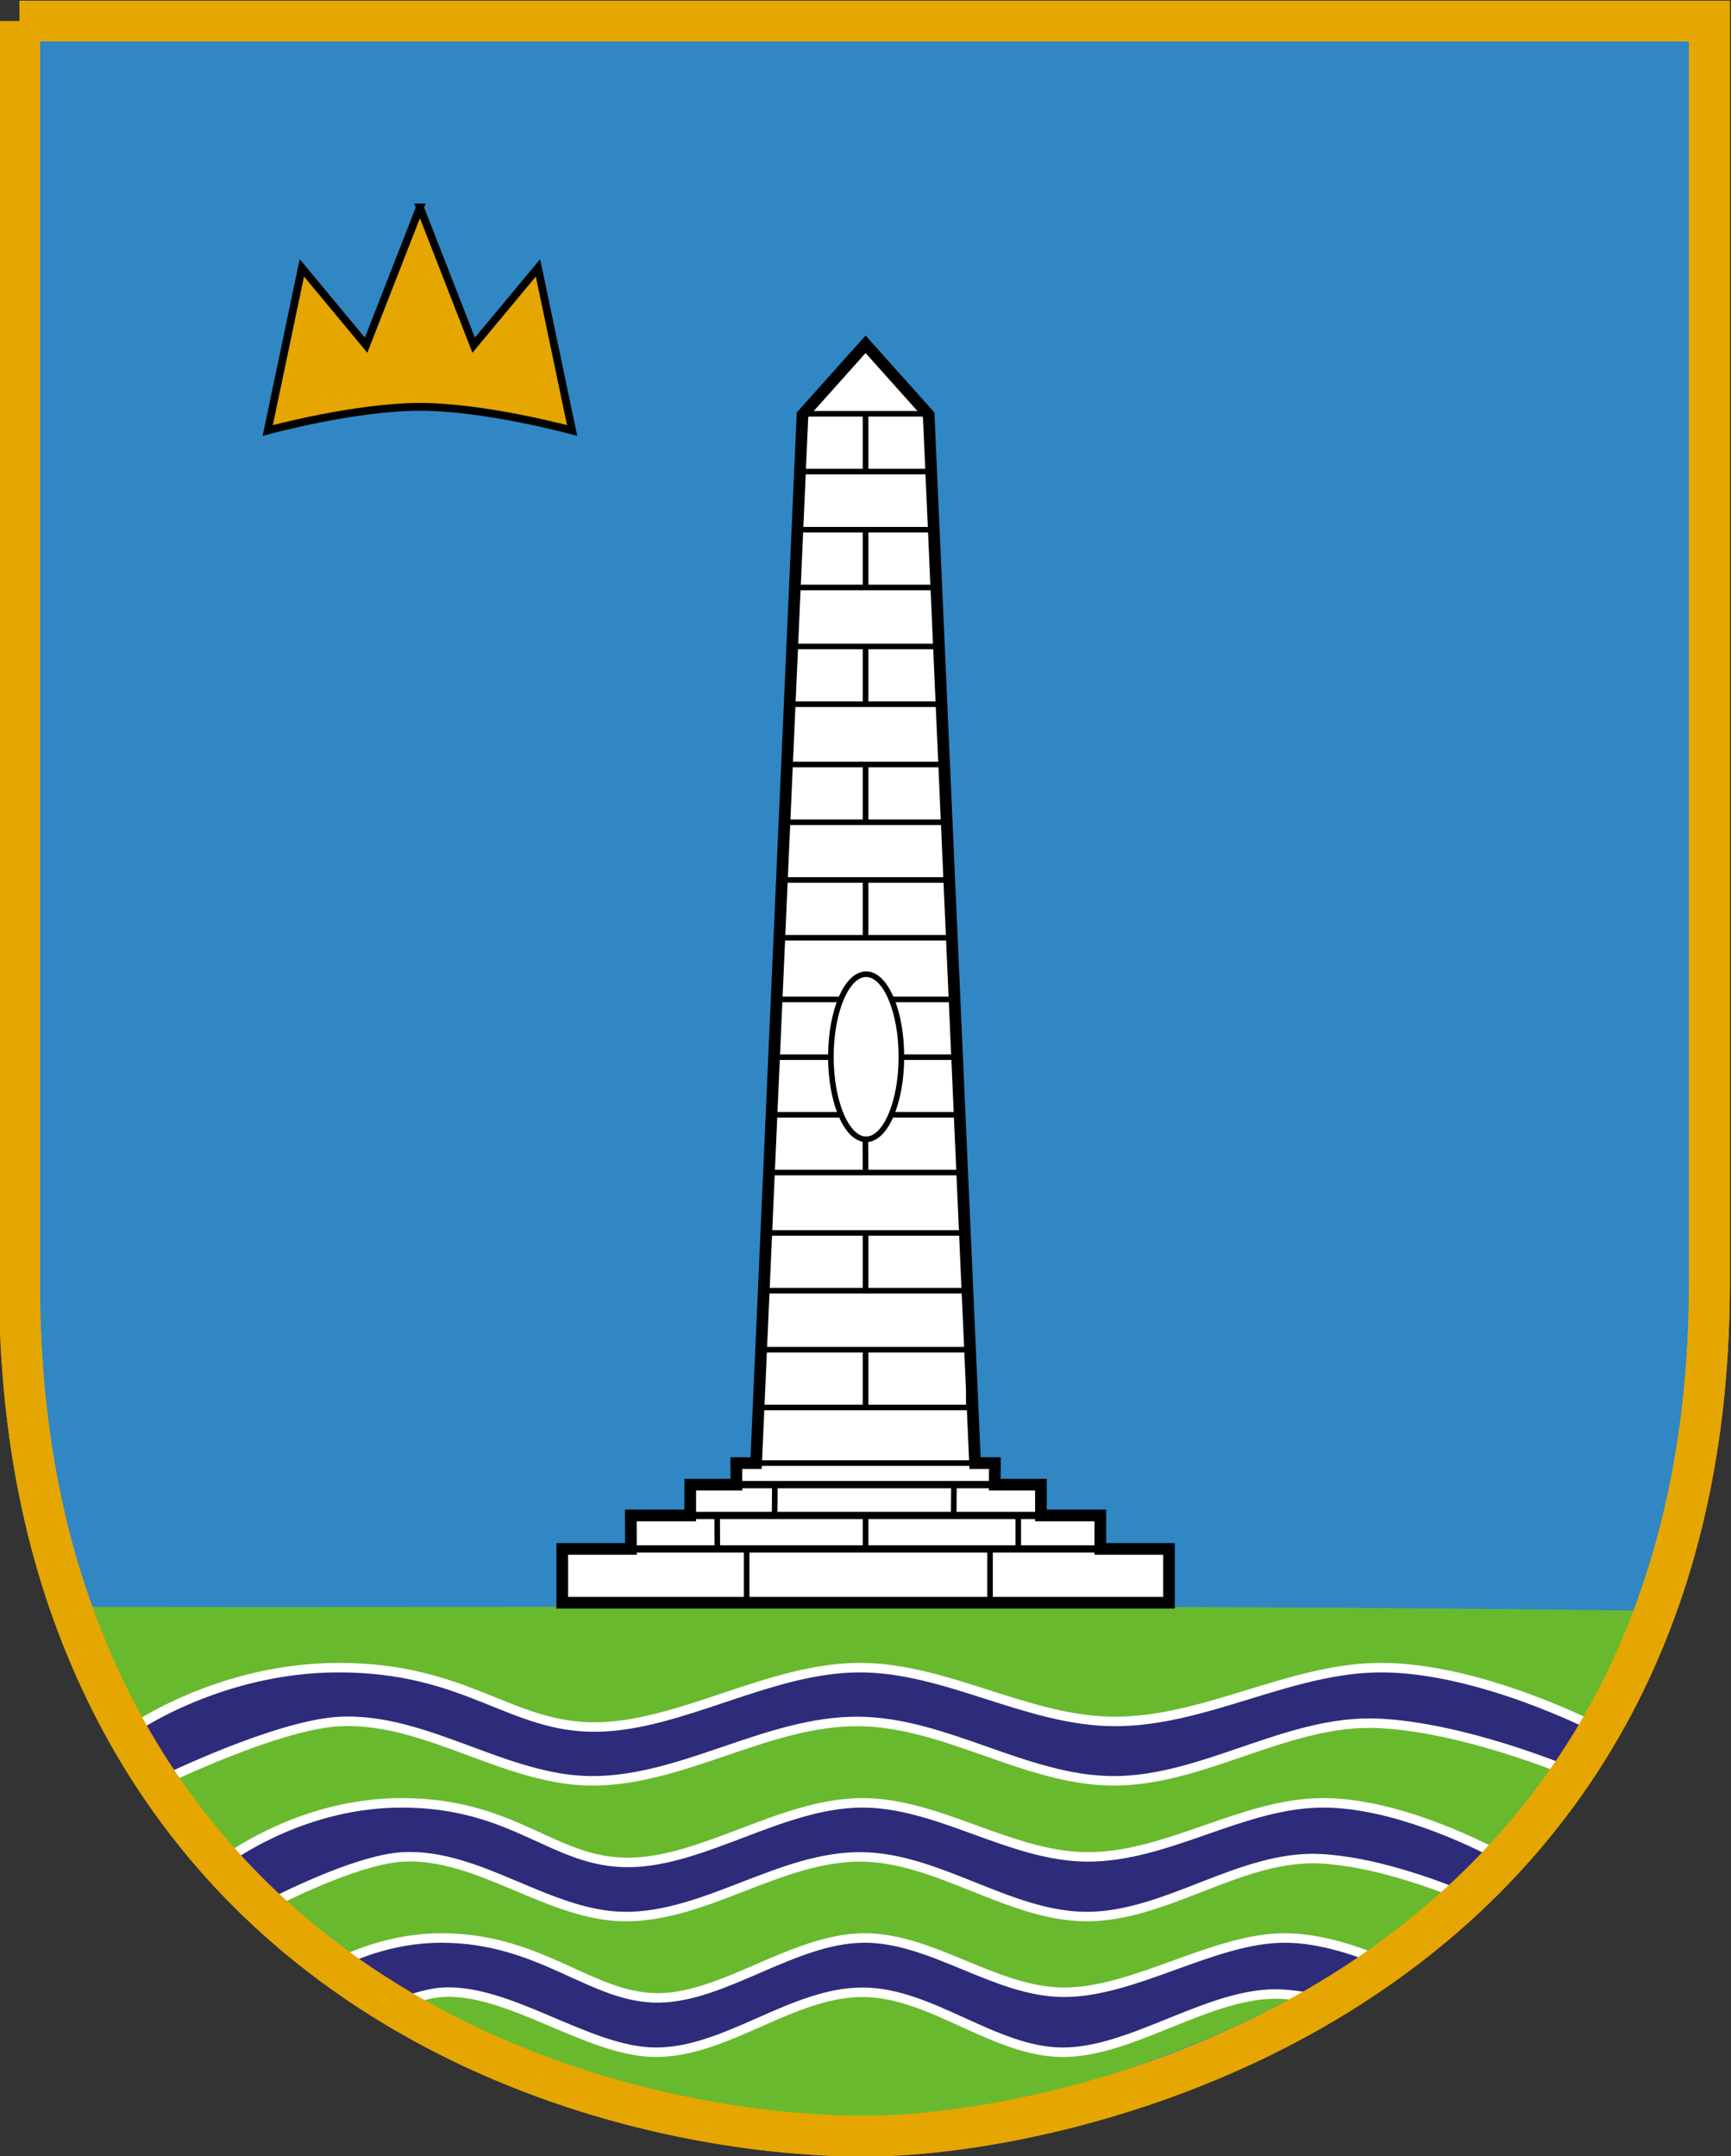 <?xml version="1.0" encoding="UTF-8" standalone="no"?>
<!-- Created with Inkscape (http://www.inkscape.org/) -->

<svg
   xmlns:dc="http://purl.org/dc/elements/1.1/"
   xmlns:cc="http://creativecommons.org/ns#"
   xmlns:rdf="http://www.w3.org/1999/02/22-rdf-syntax-ns#"
   xmlns:svg="http://www.w3.org/2000/svg"
   xmlns="http://www.w3.org/2000/svg"
   xmlns:sodipodi="http://sodipodi.sourceforge.net/DTD/sodipodi-0.dtd"
   xmlns:inkscape="http://www.inkscape.org/namespaces/inkscape"
   width="554.313"
   height="690.514"
   id="svg3948"
   version="1.1"
   inkscape:version="0.47 r22583"
   sodipodi:docname="Neues Dokument 4">
  <rect width="100%" height="100%" fill="#333333" stroke="none"/>
  <defs
     id="defs3950">
    <inkscape:perspective
       sodipodi:type="inkscape:persp3d"
       inkscape:vp_x="0 : 526.18109 : 1"
       inkscape:vp_y="0 : 1000 : 0"
       inkscape:vp_z="744.09448 : 526.18109 : 1"
       inkscape:persp3d-origin="372.04724 : 350.78739 : 1"
       id="perspective3956" />
    <inkscape:perspective
       id="perspective3904"
       inkscape:persp3d-origin="0.5 : 0.33333333 : 1"
       inkscape:vp_z="1 : 0.5 : 1"
       inkscape:vp_y="0 : 1000 : 0"
       inkscape:vp_x="0 : 0.5 : 1"
       sodipodi:type="inkscape:persp3d" />
  </defs>
  <sodipodi:namedview
     id="base"
     pagecolor="#ffffff"
     bordercolor="#666666"
     borderopacity="1.0"
     inkscape:pageopacity="0.0"
     inkscape:pageshadow="2"
     inkscape:zoom="0.7741662"
     inkscape:cx="277.15671"
     inkscape:cy="345.25708"
     inkscape:document-units="px"
     inkscape:current-layer="layer1"
     showgrid="false"
     inkscape:window-width="1280"
     inkscape:window-height="1005"
     inkscape:window-x="-4"
     inkscape:window-y="-4"
     inkscape:window-maximized="1" />
  <g
     inkscape:label="Ebene 1"
     inkscape:groupmode="layer"
     id="layer1"
     transform="translate(-18.558,-267.84)">
    <g
       id="g3855"
       transform="matrix(0.779,0,0,0.779,-1767.933,1657.239)">
      <path
         sodipodi:nodetypes="ccszcccc"
         id="path3814"
         d="m 2301.345,-1774.882 0,518.906 c 0,52.236 8.066,97.026 21.869,135.359 62.845,174.531 235.197,215.195 325.443,215.203 90.247,0.008 347.344,-60.497 347.344,-350.562 l 0,-518.906 -347.344,0 -347.312,0 z"
         style="fill:#3087c4;fill-opacity:1;stroke:#e5a601;stroke-width:16.8;stroke-linecap:butt;stroke-linejoin:miter;stroke-miterlimit:4;stroke-opacity:1;stroke-dasharray:none" />
      <path
         sodipodi:nodetypes="cccczcccc"
         id="path3823"
         d="m 2465.934,-1698.281 -22.125,56.625 -26.406,-31.812 -14.031,66.875 c 0,0 35.526,-9.719 62.562,-9.719 27.037,0 62.563,9.719 62.563,9.719 l -14.031,-66.875 -26.438,31.812 -22.094,-56.625 z"
         style="fill:#e5a601;fill-opacity:1;stroke:#000000;stroke-width:3.2;stroke-linecap:butt;stroke-linejoin:miter;stroke-miterlimit:4;stroke-opacity:1;stroke-dasharray:none" />
      <path
         sodipodi:nodetypes="cccccccc"
         id="path3832"
         d="m 2609.25,-1123.107 c -92.823,0.051 -185.264,0.296 -278.087,0.125 19.797,60.644 62.941,113.094 114.861,148.967 52.308,35.209 114.489,52.985 176.91,60.091 61.356,5.21 117.744,-10.524 173.742,-34.596 55.633,-25.136 109.905,-65.218 142.231,-117.275 10.225,-18.054 19.785,-35.695 25.846,-55.656 -119.066,-1.568 -236.429,-1.733 -355.503,-1.656 z"
         style="color:#000000;fill:#69b92f;fill-opacity:1;fill-rule:nonzero;stroke:none;stroke-width:10;marker:none;visibility:visible;display:inline;overflow:visible;enable-background:accumulate" />
      <path
         sodipodi:nodetypes="csssssccssssscc"
         id="path3797"
         d="m 2347.838,-1072.828 c 0,0 35.785,-25.169 84.661,-25.169 53.043,0 70.529,24.816 106.017,24.407 34.478,-0.398 70.784,-24.112 107.542,-24.407 35.85,-0.287 69.403,21.968 105.254,22.119 37.345,0.157 72.485,-22.149 109.831,-22.119 41.181,0.033 89.237,25.169 89.237,25.169 l -12.966,17.161 c 0,0 -42.57,-17.936 -77.797,-19.449 -37.167,-1.58 -71.869,23.941 -109.068,23.644 -35.767,-0.286 -68.724,-24.214 -104.492,-24.407 -37.503,-0.202 -72.328,24.671 -109.831,24.407 -35.272,-0.248 -67.728,-25.976 -102.966,-24.407 -25.701,1.145 -73.22,24.407 -73.22,24.407 l -12.203,-21.356 z"
         style="fill:#2f2b7b;fill-opacity:1;stroke:#ffffff;stroke-width:3.9;stroke-linecap:butt;stroke-linejoin:miter;stroke-miterlimit:4;stroke-opacity:1;stroke-dasharray:none" />
      <g
         transform="translate(2125.915,-1931.669)"
         id="g3759">
        <path
           style="fill:#ffffff;stroke:#000000;stroke-width:4.8;stroke-linecap:butt;stroke-linejoin:miter;stroke-miterlimit:4;stroke-opacity:1;stroke-dasharray:none"
           d="m 523.219,289.643 -25.938,29 -19.062,430.938 -8.156,0 0.062,8.844 -18.969,0 -0.031,12.688 -24.406,0 0.031,13.75 -28.219,0 0,22.125 124.688,0 124.719,0 0,-22.125 -28.219,0 0,-13.75 -24.406,0 -0.031,-12.688 -18.969,0 0.062,-8.844 -8.156,0 -19.062,-430.938 -25.938,-29 z"
           id="path2839" />
        <path
           style="fill:none;stroke:#000000;stroke-width:2.296;stroke-linecap:round;stroke-linejoin:miter;stroke-miterlimit:4;stroke-opacity:1;stroke-dasharray:none;stroke-dashoffset:0"
           d="m 497.688,318.206 -0.406,0.438 -1.031,23.312 53.938,0 -1.031,-23.312 -0.406,-0.438 -51.062,0 z"
           id="rect3616" />
        <path
           style="fill:none;stroke:#000000;stroke-width:2.296;stroke-linecap:round;stroke-linejoin:miter;stroke-miterlimit:4;stroke-opacity:1;stroke-dasharray:none;stroke-dashoffset:0"
           d="m 495.188,365.862 -1.031,23.75 58.125,0 -1.031,-23.75 -56.062,0 z"
           id="rect3618" />
        <path
           style="fill:none;stroke:#000000;stroke-width:2.296;stroke-linecap:round;stroke-linejoin:miter;stroke-miterlimit:4;stroke-opacity:1;stroke-dasharray:none;stroke-dashoffset:0"
           d="m 493.062,413.862 -1.031,23.75 62.375,0 -1.031,-23.75 -60.312,0 z"
           id="rect3623" />
        <path
           style="fill:none;stroke:#000000;stroke-width:2.296;stroke-linecap:round;stroke-linejoin:miter;stroke-miterlimit:4;stroke-opacity:1;stroke-dasharray:none;stroke-dashoffset:0"
           d="m 490.938,462.393 -1.062,23.75 66.688,0 -1.062,-23.75 -64.562,0 z"
           id="rect3625" />
        <path
           style="fill:none;stroke:#000000;stroke-width:2.296;stroke-linecap:round;stroke-linejoin:miter;stroke-miterlimit:4;stroke-opacity:1;stroke-dasharray:none;stroke-dashoffset:0"
           d="m 488.812,509.862 -1.031,23.75 70.875,0 -1.031,-23.75 -68.812,0 z"
           id="rect3627" />
        <path
           style="fill:none;stroke:#000000;stroke-width:2.296;stroke-linecap:round;stroke-linejoin:miter;stroke-miterlimit:4;stroke-opacity:1;stroke-dasharray:none;stroke-dashoffset:0"
           d="m 486.656,558.956 -1.062,23.75 75.25,0 -1.062,-23.75 -73.125,0 z"
           id="rect3629" />
        <path
           style="fill:none;stroke:#000000;stroke-width:2.296;stroke-linecap:round;stroke-linejoin:miter;stroke-miterlimit:4;stroke-opacity:1;stroke-dasharray:none;stroke-dashoffset:0"
           d="m 484.562,606.393 -1.062,23.75 79.438,0 -1.062,-23.75 -77.312,0 z"
           id="rect3631" />
        <path
           style="fill:none;stroke:#000000;stroke-width:2.296;stroke-linecap:round;stroke-linejoin:miter;stroke-miterlimit:4;stroke-opacity:1;stroke-dasharray:none;stroke-dashoffset:0"
           d="m 482.406,654.956 -1.062,23.75 83.75,0 -1.062,-23.75 -81.625,0 z"
           id="rect3633" />
        <path
           style="fill:none;stroke:#000000;stroke-width:2.296;stroke-linecap:round;stroke-linejoin:miter;stroke-miterlimit:4;stroke-opacity:1;stroke-dasharray:none;stroke-dashoffset:0"
           d="m 480.281,702.956 -1.062,23.75 86.438,0 0,-23.75 -85.375,0 z"
           id="rect3635" />
        <path
           style="fill:none;stroke:#000000;stroke-width:3;stroke-linecap:butt;stroke-linejoin:miter;stroke-miterlimit:4;stroke-opacity:1;stroke-dasharray:none"
           d="m 417.585,784.86 210.699,0"
           id="path3667" />
        <path
           style="fill:none;stroke:#000000;stroke-width:3;stroke-linecap:butt;stroke-linejoin:miter;stroke-miterlimit:4;stroke-opacity:1;stroke-dasharray:none"
           d="m 438.922,771.112 168.594,0"
           id="path3665" />
        <path
           style="fill:none;stroke:#000000;stroke-width:3;stroke-linecap:butt;stroke-linejoin:miter;stroke-miterlimit:4;stroke-opacity:1;stroke-dasharray:none"
           d="m 470.021,758.434 107.724,0 0,0"
           id="path3663" />
        <path
           style="fill:none;stroke:#000000;stroke-width:2.3;stroke-linecap:butt;stroke-linejoin:miter;stroke-miterlimit:4;stroke-opacity:1;stroke-dasharray:none"
           d="m 523.219,318.206 0,23.75"
           id="path3669" />
        <path
           style="fill:none;stroke:#000000;stroke-width:2.3;stroke-linecap:butt;stroke-linejoin:miter;stroke-miterlimit:4;stroke-opacity:1;stroke-dasharray:none"
           d="m 523.219,365.862 0,23.75"
           id="path3671" />
        <path
           style="fill:none;stroke:#000000;stroke-width:2.3;stroke-linecap:butt;stroke-linejoin:miter;stroke-miterlimit:4;stroke-opacity:1;stroke-dasharray:none"
           d="m 523.219,413.862 0,23.75"
           id="path3673" />
        <path
           style="fill:none;stroke:#000000;stroke-width:2.3;stroke-linecap:butt;stroke-linejoin:miter;stroke-miterlimit:4;stroke-opacity:1;stroke-dasharray:none"
           d="m 523.219,462.393 0,23.75"
           id="path3675" />
        <path
           style="fill:none;stroke:#000000;stroke-width:2.3;stroke-linecap:butt;stroke-linejoin:miter;stroke-miterlimit:4;stroke-opacity:1;stroke-dasharray:none"
           d="m 523.219,509.862 0,23.75"
           id="path3677" />
        <path
           style="fill:none;stroke:#000000;stroke-width:2.3;stroke-linecap:butt;stroke-linejoin:miter;stroke-miterlimit:4;stroke-opacity:1;stroke-dasharray:none"
           d="m 523.072,606.75 0.147,23.393"
           id="path3679" />
        <path
           style="fill:none;stroke:#000000;stroke-width:2.3;stroke-linecap:butt;stroke-linejoin:miter;stroke-miterlimit:4;stroke-opacity:1;stroke-dasharray:none"
           d="m 523.219,654.956 0,23.75"
           id="path3681" />
        <path
           style="fill:none;stroke:#000000;stroke-width:2.3;stroke-linecap:butt;stroke-linejoin:miter;stroke-miterlimit:4;stroke-opacity:1;stroke-dasharray:none"
           d="m 523.22,702.987 0,24.008"
           id="path3683" />
        <path
           style="fill:none;stroke:#000000;stroke-width:2.3;stroke-linecap:butt;stroke-linejoin:miter;stroke-miterlimit:4;stroke-opacity:1;stroke-dasharray:none"
           d="m 474.141,749.581 98.156,0"
           id="path3685" />
        <path
           sodipodi:type="arc"
           style="fill:#ffffff;stroke:#000000;stroke-width:2.3;stroke-linecap:round;stroke-linejoin:miter;stroke-miterlimit:4;stroke-opacity:1;stroke-dasharray:none;stroke-dashoffset:0"
           id="path3687"
           sodipodi:cx="1099.8306"
           sodipodi:cy="430.93219"
           sodipodi:rx="14.491526"
           sodipodi:ry="33.940678"
           d="m 1114.322,430.932 c 0,18.745 -6.488,33.941 -14.492,33.941 -8.004,0 -14.492,-15.196 -14.492,-33.941 0,-18.745 6.488,-33.941 14.492,-33.941 8.003,0 14.492,15.196 14.492,33.941 z"
           transform="translate(-576.386,151.6)" />
        <path
           style="fill:none;stroke:#000000;stroke-width:1px;stroke-linecap:butt;stroke-linejoin:miter;stroke-opacity:1"
           d="m 446.949,542.489 0,0 z"
           id="path3691" />
        <path
           style="fill:none;stroke:#000000;stroke-width:2.3;stroke-linecap:butt;stroke-linejoin:miter;stroke-miterlimit:4;stroke-opacity:1;stroke-dasharray:none"
           d="m 474.331,632.498 0,22.112"
           id="path3745"
           transform="translate(0,152.362)" />
        <path
           style="fill:none;stroke:#000000;stroke-width:2.3;stroke-linecap:butt;stroke-linejoin:miter;stroke-miterlimit:4;stroke-opacity:1;stroke-dasharray:none"
           d="m 574.374,632.498 0,22.112"
           id="path3747"
           transform="translate(0,152.362)" />
        <path
           style="fill:none;stroke:#000000;stroke-width:2.3;stroke-linecap:butt;stroke-linejoin:miter;stroke-miterlimit:4;stroke-opacity:1;stroke-dasharray:none"
           d="m 523.22,618.745 0,13.753"
           id="path3749"
           transform="translate(0,152.362)" />
        <path
           style="fill:none;stroke:#000000;stroke-width:2.3;stroke-linecap:butt;stroke-linejoin:miter;stroke-miterlimit:4;stroke-opacity:1;stroke-dasharray:none"
           d="m 585.97,618.745 0,13.753"
           id="path3751"
           transform="translate(0,152.362)" />
        <path
           style="fill:none;stroke:#000000;stroke-width:2.3;stroke-linecap:butt;stroke-linejoin:miter;stroke-miterlimit:4;stroke-opacity:1;stroke-dasharray:none"
           d="m 462.196,618.745 0.079,13.753"
           id="path3753"
           transform="translate(0,152.362)"
           sodipodi:nodetypes="cc" />
        <path
           style="fill:none;stroke:#000000;stroke-width:2.3;stroke-linecap:butt;stroke-linejoin:miter;stroke-miterlimit:4;stroke-opacity:1;stroke-dasharray:none"
           d="m 485.926,606.071 -0.112,12.674"
           id="path3755"
           transform="translate(0,152.362)"
           sodipodi:nodetypes="cc" />
        <path
           style="fill:none;stroke:#000000;stroke-width:2.3;stroke-linecap:butt;stroke-linejoin:miter;stroke-miterlimit:4;stroke-opacity:1;stroke-dasharray:none"
           d="m 559.543,606.071 -0.112,12.674"
           id="path3757"
           transform="translate(0,152.362)"
           sodipodi:nodetypes="cc" />
      </g>
      <path
         id="path3799"
         transform="translate(0,152.362)"
         d="m 2458.406,-1194.781 c -39.184,0 -68.571,20.599 -73.75,24.469 l 17.188,18.312 c 13.097,-6.713 40.439,-19.711 57.25,-20.562 31.148,-1.577 59.822,24.282 91,24.531 33.149,0.265 63.944,-24.735 97.094,-24.531 31.616,0.194 60.729,24.244 92.344,24.531 32.881,0.299 63.554,-25.369 96.406,-23.781 21.552,1.053 46.198,10.016 59.344,15.438 l 15.344,-16.188 c -12.596,-6.7 -44.791,-22.193 -73.344,-22.219 -33.01,-0.03 -64.053,22.376 -97.062,22.219 -31.689,-0.151 -61.343,-22.508 -93.031,-22.219 -32.491,0.296 -64.587,24.1 -95.062,24.5 -31.368,0.411 -46.833,-24.5 -93.719,-24.5 z"
         style="fill:#2f2b7b;fill-opacity:1;stroke:#ffffff;stroke-width:3.9;stroke-linecap:butt;stroke-linejoin:miter;stroke-miterlimit:4;stroke-opacity:1;stroke-dasharray:none" />
      <path
         id="path3801"
         transform="translate(0,152.362)"
         d="m 2474.698,-1139.219 c -20.465,0 -37.967,7.315 -49.812,14.094 l 25.375,15.719 c 8.887,-3.925 17.996,-7.095 25.031,-7.5 27.503,-1.584 59.71,24.406 87.239,24.656 29.27,0.266 56.449,-24.861 85.719,-24.656 27.916,0.195 53.647,24.368 81.562,24.656 29.033,0.3 61.456,-25.47 90.464,-23.875 7.247,0.403 14.889,1.96 22.219,4.031 l 23.344,-15.562 c -13.023,-5.943 -29.275,-11.547 -44.375,-11.563 -29.147,-0.03 -61.911,22.471 -91.058,22.313 -27.98,-0.152 -54.176,-22.603 -82.156,-22.313 -28.689,0.298 -57.028,24.224 -83.938,24.625 -27.697,0.413 -48.216,-24.625 -89.614,-24.625 z"
         style="fill:#2f2b7b;fill-opacity:1;stroke:#ffffff;stroke-width:3.9;stroke-linecap:butt;stroke-linejoin:miter;stroke-miterlimit:4;stroke-opacity:1;stroke-dasharray:none"
         sodipodi:nodetypes="cccsssscccssssc" />
      <path
         style="fill:none;stroke:#e5a601;stroke-width:16.8;stroke-linecap:butt;stroke-linejoin:miter;stroke-miterlimit:4;stroke-opacity:1;stroke-dasharray:none"
         d="m 2301.345,-1774.882 0,518.906 c 0,52.236 8.066,97.026 21.869,135.359 62.845,174.531 235.197,215.195 325.443,215.203 90.247,0.008 347.344,-60.497 347.344,-350.562 l 0,-518.906 -347.344,0 -347.312,0 z"
         id="path3853"
         sodipodi:nodetypes="ccszcccc" />
    </g>
  </g>
</svg>
